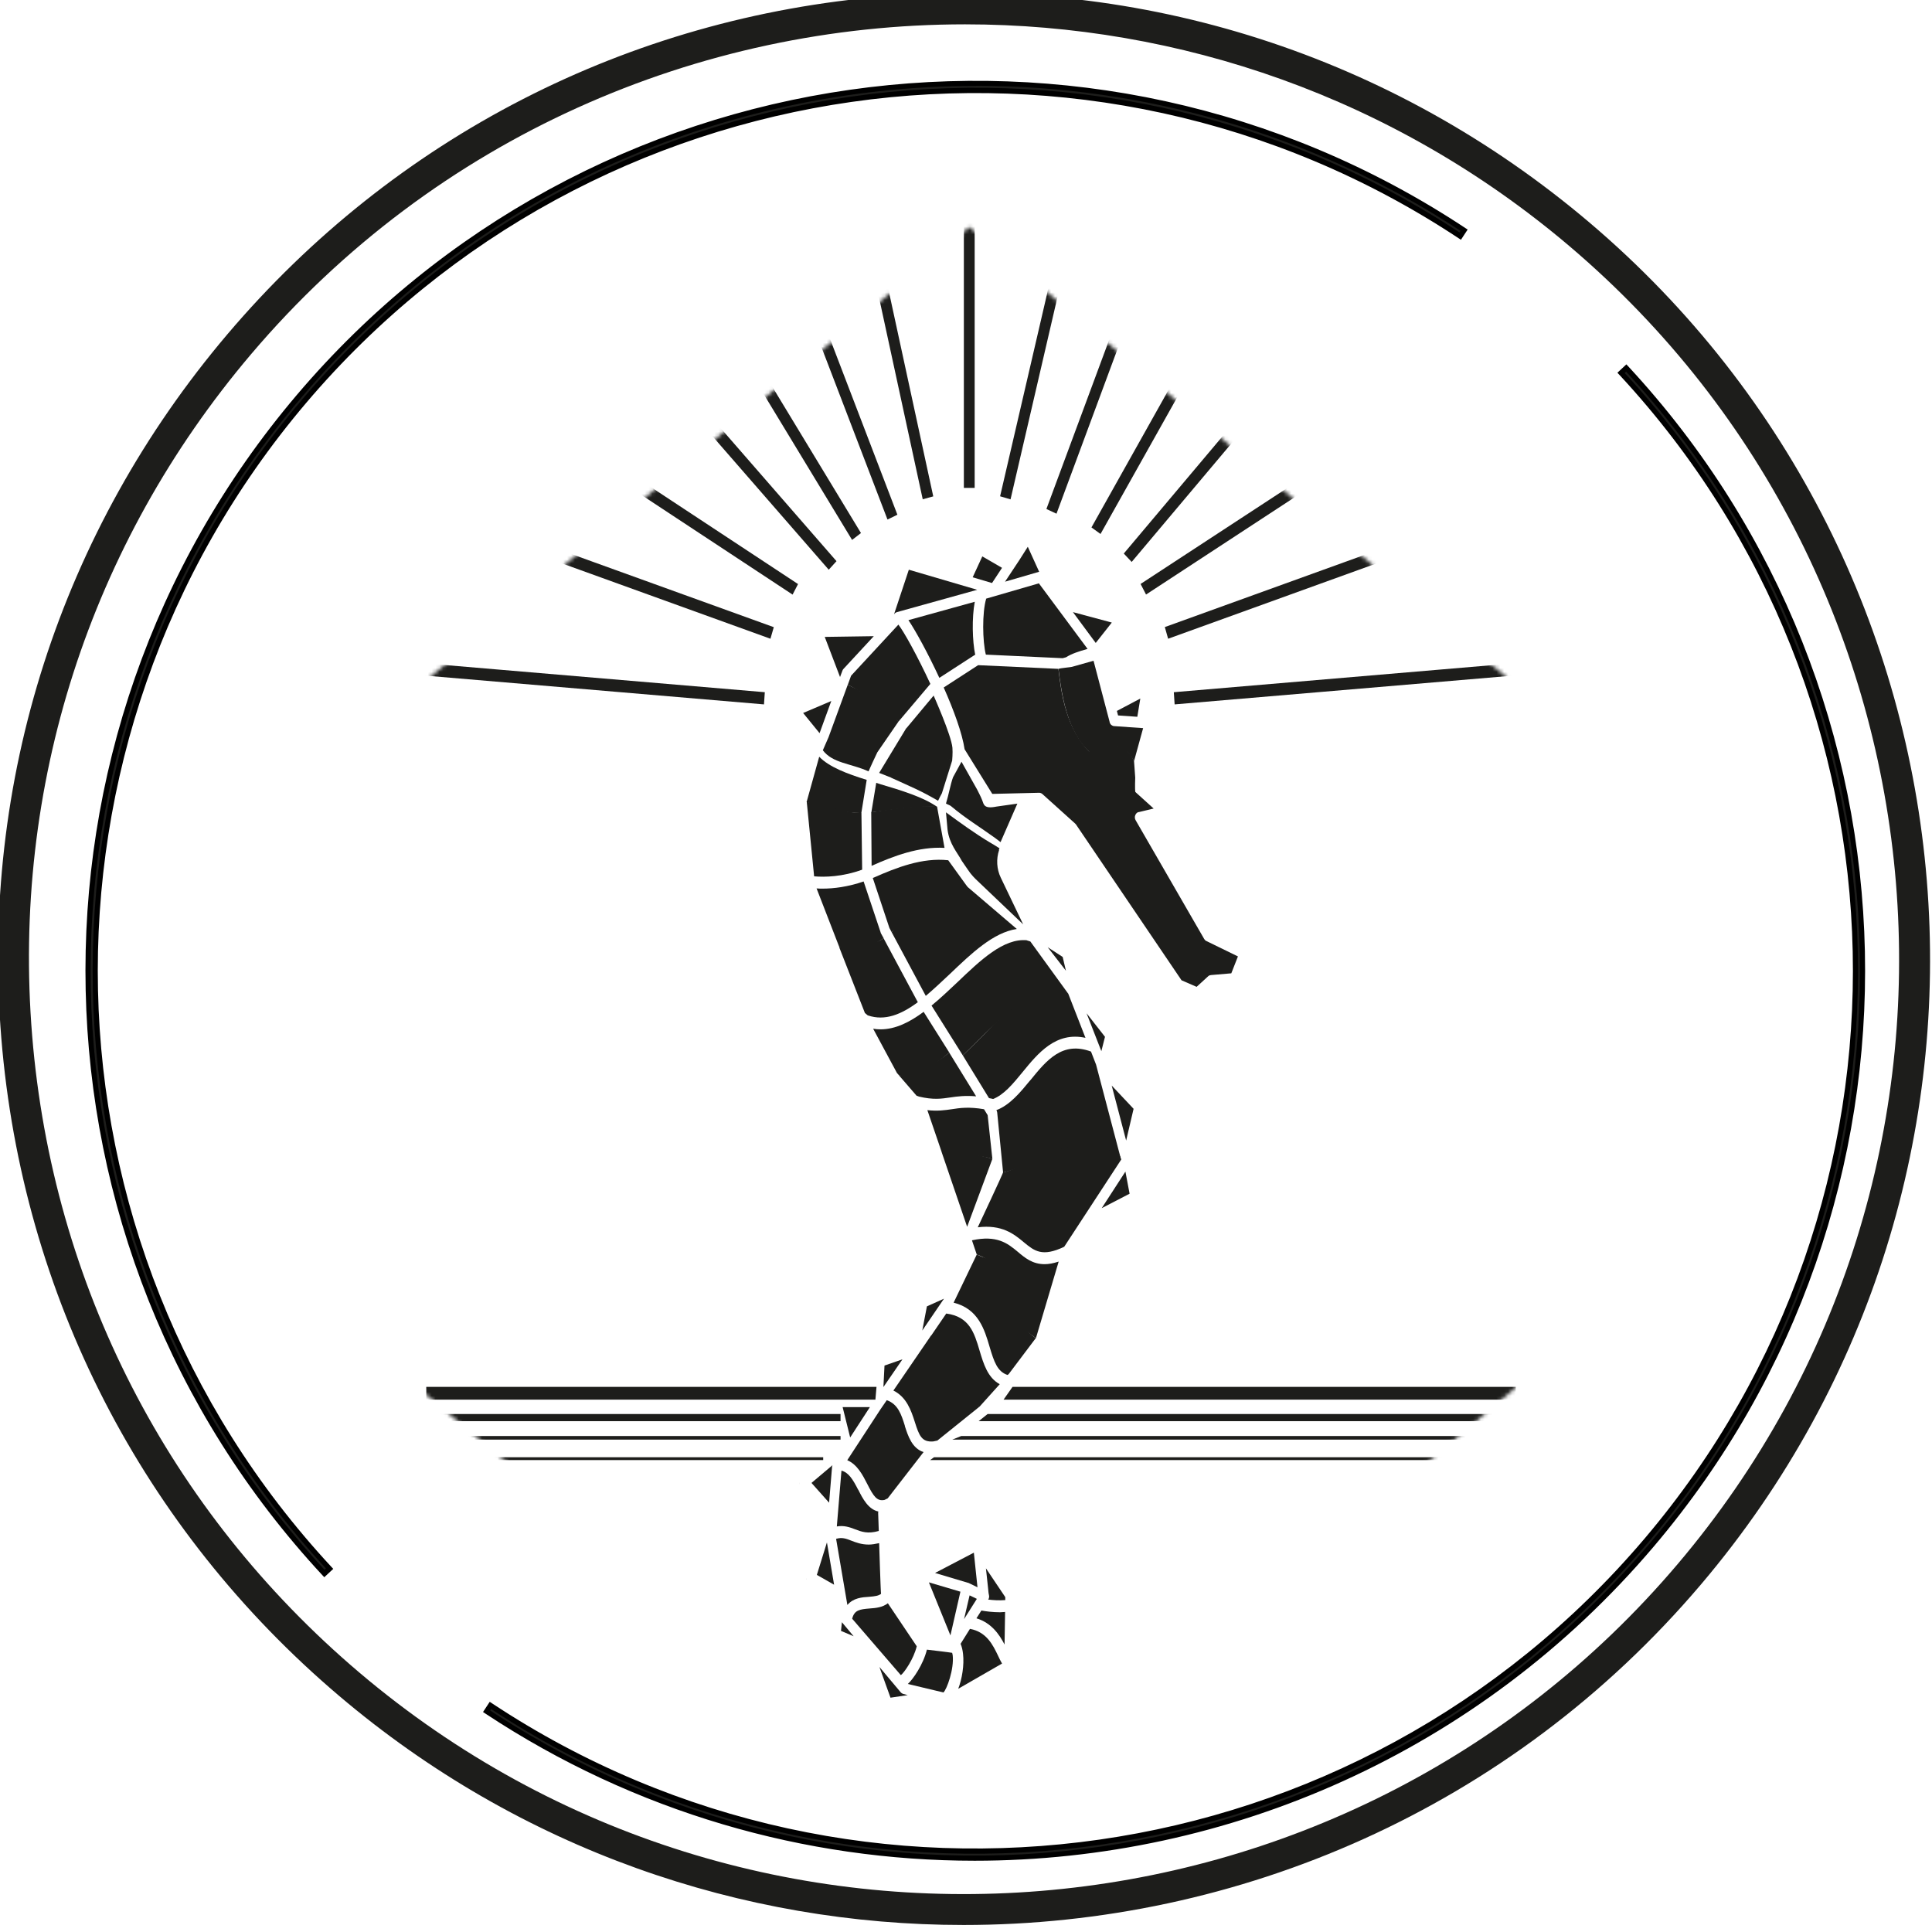 <svg xmlns="http://www.w3.org/2000/svg" fill="none" viewBox="0 0 499 499" height="499" width="499">
<g clip-path="url(#clip0_431_17675)">
<mask height="421" width="499" y="58" x="0" maskUnits="userSpaceOnUse" style="mask-type:luminance" id="mask0_431_17675">
<path fill="white" d="M0 267.553L250.356 58.642L499 267.024L250.356 478.315L0 267.553Z"></path>
</mask>
<g mask="url(#mask0_431_17675)">
<path fill="#1D1D1B" d="M110.072 361.507H226.103L226.384 358.201H110.096V361.507H110.072ZM261.52 358.201L259.198 361.507H391.506V358.201H261.52Z"></path>
<path fill="#1D1D1B" d="M112.512 367.062H217.096V365.21H112.512V367.062ZM255.093 365.21L252.771 367.062H388.34V365.21H255.093Z"></path>
<path fill="#1D1D1B" d="M112.512 371.823H217.096V370.897H112.512V371.823ZM248.268 370.897L245.969 371.823H388.34V370.897H248.268Z"></path>
<path fill="#1D1D1B" d="M112.512 377.113H212.617V376.373H112.512V377.113ZM241.255 376.373L240.223 377.113H388.363V376.373H241.255Z"></path>
<path fill="#1D1D1B" d="M251.739 0H248.948V126.013H251.739V0ZM281.644 39.994L278.947 39.2L258.306 128.182L261.004 128.976L281.644 39.994ZM272.872 132.679L297.546 66.101L294.966 64.885L270.268 131.462L272.872 132.679ZM284.247 137.916L317.436 78.745L315.067 77.052L281.902 136.223L284.247 137.916ZM292.292 145.137L334.933 94.483L332.916 92.314L290.252 142.968L292.292 145.137ZM295.975 153.575L357.966 112.999L356.582 110.275L294.591 150.824L295.998 153.549H295.975V153.575ZM301.698 164.976L379.567 136.832L378.723 133.816L300.853 161.96L301.698 164.949V164.976ZM303.386 181.931L409.214 172.937L409.003 169.79L303.175 178.783L303.386 181.931ZM241.044 128.208L221.764 39.227L219.043 39.968L238.323 128.949L241.044 128.208ZM231.779 132.943L205.697 64.858L203.141 66.101L229.222 134.186L231.779 132.943ZM222.374 137.678L185.597 76.999L183.298 78.771L220.075 139.45L222.374 137.678ZM216.041 144.926L168.475 90.304L166.481 92.526L214.047 147.147L216.064 144.926H216.041ZM206.12 150.851L146.849 111.782L145.442 114.507L204.712 153.575L206.12 150.851ZM121.119 136.832L198.989 164.976L199.857 161.987L121.964 133.843L121.119 136.858V136.832ZM91.473 172.937L197.324 181.931L197.535 178.783L91.684 169.79L91.473 172.937Z"></path>
</g>
<path fill="#1D1D1B" d="M294.522 180.423L288.471 183.623L288.776 184.787L293.748 185.131L294.522 180.423Z"></path>
<path fill="#1D1D1B" d="M286.617 186.533L282.442 170.662L277.095 172.17C276.743 172.355 273.67 172.54 273.389 172.778C274.163 179.285 275.64 189.231 281.598 194.415C281.95 194.283 284.905 192.564 285.28 192.484C288.423 191.955 291.402 193.675 292.903 196.584L295.249 188.067L287.72 187.538C287.204 187.485 286.758 187.115 286.594 186.533H286.617Z"></path>
<path fill="#1D1D1B" d="M294.1 209.757L297.97 208.831L293.232 204.546C292.176 207.006 290.112 208.884 287.532 209.307C283.428 210.022 279.581 206.795 278.948 202.166C278.549 199.124 279.628 196.267 281.575 194.389C275.383 188.305 274.116 179.206 273.366 172.752L252.632 171.8L243.742 177.566C246.346 183.438 248.527 189.39 249.137 193.516L256.29 205.049L268.393 204.758C268.675 204.758 268.956 204.864 269.191 205.049L277.705 212.72L277.916 212.958L305.17 253.19L309.064 254.883L312.066 252.132C312.277 251.947 312.488 251.867 312.77 251.841L318.023 251.391L319.736 247.027L311.55 243.033C311.315 242.927 311.151 242.742 311.01 242.504L293.326 211.873C293.091 211.476 293.044 211 293.208 210.577C293.372 210.154 293.677 209.81 294.1 209.731V209.757Z"></path>
<path fill="#1D1D1B" d="M266.118 278.98C263.514 282.154 260.817 285.434 257.346 286.73C257.463 286.915 257.533 287.127 257.557 287.338L259.081 302.839C261.239 302.389 264.546 301.066 267.173 299.903C273.717 297.019 281.95 295.697 289.573 299.559L283.099 274.986L281.786 271.6C274.421 268.875 270.363 273.769 266.141 278.98H266.118Z"></path>
<path fill="#1D1D1B" d="M221.649 384.784C220.265 382.059 219.162 380.314 217.333 379.837L216.137 394.253C217.99 393.936 219.42 394.438 220.804 394.967C222.516 395.629 224.135 396.237 226.973 395.417L226.809 390.709C226.809 390.709 226.832 390.497 226.856 390.391C224.276 389.836 222.821 387.085 221.672 384.757L221.649 384.784Z"></path>
<path fill="#1D1D1B" d="M245.479 422.397L248.059 411.103L239.92 408.696L245.479 422.397Z"></path>
<path fill="#1D1D1B" d="M232.649 437.104L227.137 430.544L229.998 438.48L234.455 437.818L233.258 437.501C233.024 437.422 232.813 437.289 232.625 437.104H232.649Z"></path>
<path fill="#1D1D1B" d="M241.49 406.262L249.887 408.775C249.887 408.775 249.934 408.802 249.981 408.802H250.075L252.467 409.965L251.529 401.025L241.514 406.262H241.49Z"></path>
<path fill="#1D1D1B" d="M224.626 415.441C222.046 415.652 220.663 415.838 220.1 418.086L232.671 432.66C233.516 432.052 236.002 428.481 236.776 425.201L229.317 414.092C227.933 415.176 226.151 415.335 224.603 415.441H224.626Z"></path>
<path fill="#1D1D1B" d="M234.455 434.935L243.673 437.131C244.541 436.337 246.464 431.1 246.065 427.529C246.042 427.265 245.971 427.212 245.924 426.894C245.502 426.788 239.404 426.074 239.404 426.074C238.442 429.963 235.815 433.719 234.479 434.935H234.455Z"></path>
<path fill="#1D1D1B" d="M252.209 417.98C256.079 419.17 258.12 422.159 259.457 424.752L259.597 416.34C259.152 416.34 258.729 416.419 258.307 416.419C256.384 416.419 254.601 416.181 253.476 415.97L252.209 417.954V417.98Z"></path>
<path fill="#1D1D1B" d="M250.427 412.055L248.996 418.192L252.303 412.955L250.427 412.055Z"></path>
<path fill="#1D1D1B" d="M259.644 413.298V412.505L254.648 405.072L255.235 410.521C255.235 410.521 255.305 411.526 255.422 411.949C255.54 412.372 255.469 412.822 255.235 413.139C256.501 413.298 258.096 413.404 259.644 413.272V413.298Z"></path>
<path fill="#1D1D1B" d="M258.799 429.645C258.471 429.063 258.143 428.455 257.838 427.767C256.43 424.805 254.812 421.498 250.52 420.705L248.104 424.566C248.409 425.281 248.62 426.127 248.737 427.185C249.066 430.042 248.479 433.639 247.494 436.178L258.799 429.672V429.645Z"></path>
<path fill="#1D1D1B" d="M285.398 267.791L280.637 261.707L284.46 271.494L285.398 267.791Z"></path>
<path fill="#1D1D1B" d="M206.568 383.461C206.497 383.276 206.449 383.065 206.449 382.853C206.449 383.065 206.473 383.276 206.568 383.461Z"></path>
<path fill="#1D1D1B" d="M208.257 407.982C208.257 407.982 208.209 407.743 208.186 407.638C208.186 407.77 208.209 407.876 208.257 407.982Z"></path>
<path fill="#1D1D1B" d="M224.158 262.262C228.591 263.77 232.813 261.998 237.058 258.85L228.215 242.345C225.518 244.249 223.431 243.429 219.936 244.408C219.279 244.593 217.497 244.752 216.746 244.646L223.384 261.628L224.134 262.262H224.158Z"></path>
<path fill="#1D1D1B" d="M222.469 209.968L223.853 201.425C218.717 199.838 214.143 198.092 211.586 195.447L208.326 207.165C213.205 209.069 218.717 209.968 222.446 209.995H222.469V209.968Z"></path>
<path fill="#1D1D1B" d="M216.77 244.646C221.461 245.731 225.026 244.54 228.239 242.345L227.512 241.022C227.512 241.022 227.442 240.864 227.442 240.784L223.056 227.665C218.998 229.066 215.316 229.516 212.501 229.516C211.915 229.516 211.422 229.516 210.906 229.463L216.348 243.509L216.793 244.646H216.77Z"></path>
<path fill="#1D1D1B" d="M210.273 226.342C213.064 226.58 217.567 226.474 222.68 224.622L222.493 209.968C218.248 209.968 213.721 208.223 208.373 207.138L210.273 226.342Z"></path>
<path fill="#1D1D1B" d="M218.951 176.878C222.915 178.73 227.536 182.565 232.039 186.401L240.295 176.64C237.035 169.578 233.47 163.15 232.039 161.325L219.819 174.524L218.975 176.852H218.951V176.878Z"></path>
<path fill="#1D1D1B" d="M277.119 158.098L283.006 166.06L287.158 160.796L277.119 158.098Z"></path>
<path fill="#1D1D1B" d="M211.679 189.363L214.705 181.058L207.434 184.152L211.679 189.363Z"></path>
<path fill="#1D1D1B" d="M216.956 174.894L217.589 173.202C217.66 173.016 217.753 172.858 217.894 172.725L225.681 164.314L213.016 164.499L216.979 174.894H216.956Z"></path>
<path fill="#1D1D1B" d="M212.523 193.781C215.08 197.166 219.724 197.14 224.321 199.23C224.321 199.177 226.549 194.363 226.596 194.31L232.038 186.401C227.699 181.163 222.562 178.545 218.95 176.878L214.001 190.395L212.523 193.781Z"></path>
<path fill="#1D1D1B" d="M245.642 208.223C249.488 211.45 253.006 213.54 257.041 216.449C257.51 216.793 257.955 217.137 258.424 217.507L262.764 207.562L257.346 208.329C254.109 208.99 254.109 207.773 253.687 206.689C253.194 205.446 252.842 204.917 252.397 203.964L248.339 196.743L246.158 200.737C245.501 202.483 245.008 205.393 244.328 207.535C244.563 207.72 245.337 207.958 245.665 208.223H245.642Z"></path>
<path fill="#1D1D1B" d="M257.979 219.544L258.143 219.094C257.275 218.512 256.384 218.01 255.539 217.507C251.881 215.312 247.799 212.376 244.328 209.81L244.727 214.254C245.196 218.01 247.283 220.205 248.433 222.374L249.887 224.49C250.942 226.077 251.599 226.686 252.936 227.956L264.265 238.748L258.471 226.659C257.416 224.464 257.275 221.872 258.049 219.544H257.979Z"></path>
<path fill="#1D1D1B" d="M265.204 242.847C259.199 242.318 253.336 247.899 247.167 253.798C245.009 255.835 242.828 257.898 240.6 259.723L248.668 272.578C250.052 271.282 251.67 269.669 253.078 268.267C259.926 261.363 267.408 255.676 275.922 256.681L266.118 243.165L265.204 242.874V242.847Z"></path>
<path fill="#1D1D1B" d="M289.572 299.559L289.338 298.686C282.09 293.316 274.069 296.199 267.032 299.294C264.147 300.59 261.544 302.336 259.058 302.812C259.222 302.786 252.537 316.99 252.537 316.99C258.776 316.223 261.872 318.709 264.405 320.825C267.149 323.1 269.167 324.74 274.866 322.016L289.549 299.559H289.572Z"></path>
<path fill="#1D1D1B" d="M287.133 280.381L290.862 294.586L292.785 286.386L287.133 280.381Z"></path>
<path fill="#1D1D1B" d="M256.314 299.321C253.148 298.236 250.826 298.157 248.598 298.21C247.214 298.21 244.564 297.839 243.203 297.548L249.794 316.858L256.314 299.321Z"></path>
<path fill="#1D1D1B" d="M232.179 277.71C236.705 278.186 240.927 275.568 245.173 271.838L238.558 261.337C234.993 263.982 231.311 265.86 227.417 265.86C226.784 265.86 226.151 265.807 225.518 265.701L231.663 277.128L232.179 277.71Z"></path>
<path fill="#1D1D1B" d="M290.674 302.601L284.553 312.044L291.753 308.314L290.674 302.601Z"></path>
<path fill="#1D1D1B" d="M274.468 247.159L270.598 244.646L275.312 250.73L274.468 247.159Z"></path>
<path fill="#1D1D1B" d="M237.293 283.212C241.069 284.111 243.11 283.794 245.455 283.45C247.238 283.185 249.231 282.921 252.116 283.159L245.15 271.838C241.35 275.144 236.425 277.207 232.156 277.71L236.73 283L237.269 283.185L237.293 283.212Z"></path>
<path fill="#1D1D1B" d="M234.055 188.12C238.394 191.797 242.686 195.288 245.923 196.479C245.923 196.479 246.11 194.468 245.993 193.119C245.688 189.839 241.138 179.656 241.138 179.656L234.055 188.147V188.12Z"></path>
<path fill="#1D1D1B" d="M248.503 298.421C250.614 298.368 253.17 298.395 256.313 299.321L255.093 288.026L254.155 286.492C250.262 285.831 247.987 286.148 245.805 286.492C243.976 286.756 242.146 287.021 239.52 286.73L243.225 297.575C244.82 298.448 246.415 298.501 248.503 298.448V298.421Z"></path>
<path fill="#1D1D1B" d="M218.881 414.515C220.406 412.716 222.657 412.531 224.463 412.425C226.082 412.293 226.903 412.161 227.559 411.658C227.465 411.447 227.067 398.565 227.067 398.565C226.105 398.777 225.167 398.935 224.393 398.935C222.517 398.935 221.109 398.406 219.89 397.93C218.482 397.375 217.45 397.004 215.949 397.454L218.858 414.515H218.881Z"></path>
<path fill="#1D1D1B" d="M239.403 337.41L238.207 343.653L243.813 335.426L239.403 337.41Z"></path>
<path fill="#1D1D1B" d="M225.635 226.686C225.635 226.686 225.494 226.739 225.424 226.765L229.716 239.673L230.279 240.731C231.499 239.7 232.671 238.589 233.891 237.451C238.371 233.219 242.968 228.881 249.864 229.04L244.915 222.189C238.23 221.448 231.475 224.093 225.635 226.686Z"></path>
<path fill="#1D1D1B" d="M230.912 158.654L231.1 158.442C231.264 158.257 231.475 158.151 231.663 158.098L252.209 152.385L252.397 152.332L234.735 147.147L230.912 158.654Z"></path>
<path fill="#1D1D1B" d="M260.207 355.132L260.512 354.921L267.549 345.584C262.623 342.727 262.717 334.501 261.216 330.083C259.832 326.036 255.446 325.534 252.28 324.026L246.299 336.458C252.679 338.019 254.297 343.415 255.587 347.832C256.76 351.773 257.604 354.259 260.231 355.132H260.207Z"></path>
<path fill="#1D1D1B" d="M253.031 363.279L258.214 357.513C255.095 355.82 254.039 352.276 253.007 348.837C251.624 344.129 250.334 340.055 244.4 339.262L240.295 345.266C245.103 347.065 246.675 351.852 247.965 355.82C249.114 359.312 250.287 362.354 253.054 363.306L253.031 363.279Z"></path>
<path fill="#1D1D1B" d="M234.643 160.187C236.496 162.938 239.685 168.758 242.617 175.079L251.718 169.181C251.718 169.181 251.835 169.181 251.882 169.128C251.131 165.531 250.991 159.606 251.765 155.426L234.666 160.161H234.643V160.187Z"></path>
<path fill="#1D1D1B" d="M258.824 146.671L253.711 143.708L251.225 149.105L256.22 150.586C257.088 149.29 257.956 147.941 258.8 146.671H258.824Z"></path>
<path fill="#1D1D1B" d="M273.413 325.851C272.053 326.301 270.856 326.512 269.801 326.512C266.681 326.512 264.735 324.899 262.835 323.285C260.231 321.116 257.487 318.947 251.037 320.349L252.28 324.026C257.511 325.692 259.199 330.427 260.794 335.082C262.248 339.288 263.656 343.256 267.573 345.583L273.436 325.851H273.413Z"></path>
<path fill="#1D1D1B" d="M233.728 368.305C232.79 365.316 231.945 362.671 229.037 361.639L227.418 363.993L218.834 377.14C221.414 378.25 222.821 380.975 223.994 383.276C225.636 386.53 226.527 387.799 228.45 387.403L229.271 387.006L238.536 375.05C235.581 374.071 234.549 370.95 233.704 368.331L233.728 368.305Z"></path>
<path fill="#1D1D1B" d="M275.594 256.47C267.315 253.931 260.395 260.887 253.077 268.267C251.623 269.722 250.146 271.177 248.668 272.579L255.446 283.635C255.798 283.688 256.15 283.767 256.502 283.847C259.293 282.762 261.638 279.932 264.101 276.917C268.159 271.944 272.733 266.415 280.355 268.055L275.922 256.681L275.594 256.47Z"></path>
<path fill="#1D1D1B" d="M224.673 363.438H217.637L219.583 371.268L224.673 363.438Z"></path>
<path fill="#1D1D1B" d="M217.449 418.985L217.215 421.234L220.475 422.609L217.449 418.985Z"></path>
<path fill="#1D1D1B" d="M242.147 372.034L253.03 363.279C250.145 361.507 249.277 359.179 248.175 355.82C246.791 351.588 244.751 346.06 240.435 345.001L230.748 359.153C234.172 360.846 235.345 364.337 236.283 367.273C237.409 370.844 238.089 372.511 241.021 372.299L242.171 372.061L242.147 372.034Z"></path>
<path fill="#1D1D1B" d="M228.449 352.698L228.168 358.253L233.093 351.085L228.449 352.698Z"></path>
<path fill="#1D1D1B" d="M239.122 257.21C241.186 255.465 243.297 253.481 245.431 251.47C250.919 246.233 256.549 240.837 262.623 239.938L249.864 229.04C248.269 226.818 237.949 230.944 232.977 235.653C231.687 236.896 231.64 239.594 230.279 240.731L239.122 257.237V257.21Z"></path>
<path fill="#1D1D1B" d="M259.574 150.242L268.393 147.676C267.244 145.137 266.165 142.809 265.461 141.222C264.429 142.915 262.647 145.666 259.598 150.216H259.574V150.242Z"></path>
<path fill="#1D1D1B" d="M215.433 409.304L213.58 398.38L210.977 406.765L215.433 409.304Z"></path>
<path fill="#1D1D1B" d="M254.625 154.606H254.718C253.639 158.257 253.757 165.61 254.625 169.075H254.578L274.467 170.001L275.335 169.763C276.836 168.81 278.619 168.255 280.73 167.647C280.777 167.647 280.824 167.647 280.894 167.594L268.322 150.665L254.648 154.633H254.625V154.606Z"></path>
<path fill="#1D1D1B" d="M225.143 223.618C230.842 221.078 237.316 218.618 243.953 218.989L242.03 208.355C238.137 207.853 232.625 208.673 228.215 209.281C226.902 209.466 225.917 209.704 225.025 209.784L225.119 223.618H225.143Z"></path>
<path fill="#1D1D1B" d="M225.049 209.81C225.846 209.73 226.761 209.598 227.816 209.466C232.226 208.858 237.855 208.09 242.054 208.408C238.535 205.895 232.883 204.176 227.371 202.536C226.996 202.43 226.644 202.298 226.315 202.192L225.049 209.836V209.81Z"></path>
<path fill="#1D1D1B" d="M215.01 378.436L209.592 383.012L214.142 388.117L214.916 378.726C214.916 378.726 215.01 378.515 215.01 378.436Z"></path>
<path fill="#1D1D1B" d="M208.21 407.64C208.21 407.64 208.186 407.559 208.186 407.505C208.186 407.559 208.186 407.586 208.21 407.64Z"></path>
<path fill="#1D1D1B" d="M238.589 423.032L236.564 420.07L238.589 423.032Z"></path>
<path fill="#1D1D1B" d="M230.162 200.87C235.58 203.356 237.433 204.017 242.289 206.821C242.289 206.768 243.227 204.943 243.274 204.89L245.924 196.452C240.858 193.648 237.879 189.945 234.056 188.094L227.066 199.626L230.162 200.843V200.87Z"></path>
<path fill="#1D1D1B" d="M286.336 209.651C282.02 209.598 278.525 205.71 278.525 200.843C278.525 195.976 282.02 192.035 286.336 192.035C286.336 192.035 291.261 192.352 292.903 196.611L293.208 200.843C293.208 200.843 293.091 203.753 293.232 204.546C293.372 205.234 291.707 209.73 286.336 209.651Z"></path>
<path fill="#1D1D1B" d="M248.869 497.188C191.785 497.188 134.434 477.769 87.606 438.026C36.781 394.9 5.775 334.566 0.341 268.132C-5.093 201.698 15.631 137.129 58.757 86.305C101.883 35.48 162.217 4.474 228.651 -0.96C295.085 -6.394 359.654 14.33 410.505 57.456C515.43 146.479 528.376 304.279 439.353 409.204C390.074 467.301 319.671 497.188 248.869 497.188ZM249.242 6.286C180.704 6.286 112.591 35.214 64.857 91.472C23.116 140.672 3.032 203.19 8.306 267.493C13.58 331.796 43.574 390.212 92.773 431.953C194.342 518.125 347.081 505.605 433.253 404.037C519.426 302.468 506.879 149.729 405.337 63.556C360 25.092 304.488 6.286 249.242 6.286Z"></path>
<path fill="#1D1D1B" d="M78.538 103.62C152.936 15.929 281.302 -2.397 377.117 60.973L378.13 59.455C281.542 -4.449 152.164 14.038 77.153 102.448C2.142 190.858 4.992 321.514 83.759 406.408L85.091 405.156C6.936 320.955 4.113 191.31 78.538 103.62Z"></path>
<path fill="black" d="M83.733 407.34L83.28 406.861C4.273 321.727 1.423 190.671 76.647 102.021C151.871 13.372 281.649 -5.168 378.503 58.922L379.063 59.295L377.331 61.932L376.772 61.559C281.25 -1.652 153.257 16.648 79.071 104.072C4.886 191.523 7.709 320.768 85.624 404.73L86.077 405.209L83.759 407.367H83.733V407.34ZM252.082 22.189C186.926 22.189 122.544 49.972 77.659 102.874C3.021 190.857 5.685 320.822 83.813 405.449L84.186 405.103C6.271 320.635 3.581 190.964 78.059 103.167C152.537 15.396 280.93 -3.09 376.958 60.041L377.225 59.614C338.84 34.389 295.314 22.162 252.108 22.162L252.082 22.189Z"></path>
<path fill="#1D1D1B" d="M420.06 95.043L418.728 96.294C496.883 180.496 499.706 310.14 425.281 397.831C350.883 485.521 222.517 503.848 126.702 440.477L125.689 441.996C222.277 505.899 351.655 487.413 426.666 399.003C501.678 310.593 498.827 179.936 420.06 95.043Z"></path>
<path fill="black" d="M251.739 480.593C208.053 480.593 164.075 468.18 125.317 442.555L124.758 442.182L126.489 439.545L127.049 439.918C222.571 503.128 350.564 484.828 424.749 397.404C498.935 309.953 496.138 180.708 418.196 96.747L417.743 96.267L420.061 94.11L420.514 94.589C499.521 179.723 502.371 310.779 427.147 399.429C381.996 452.624 317.214 480.593 251.712 480.593H251.739ZM126.622 441.809C222.864 505.1 351.523 486.56 426.161 398.576C500.799 310.593 498.135 180.628 420.008 96.001L419.635 96.347C497.549 180.815 500.24 310.486 425.761 398.283C351.283 486.08 222.89 504.54 126.862 441.409L126.596 441.809H126.622Z"></path>
</g>
<defs>
<clipPath id="clip0_431_17675">
<rect fill="white" height="499" width="499"></rect>
</clipPath>
</defs>
</svg>
